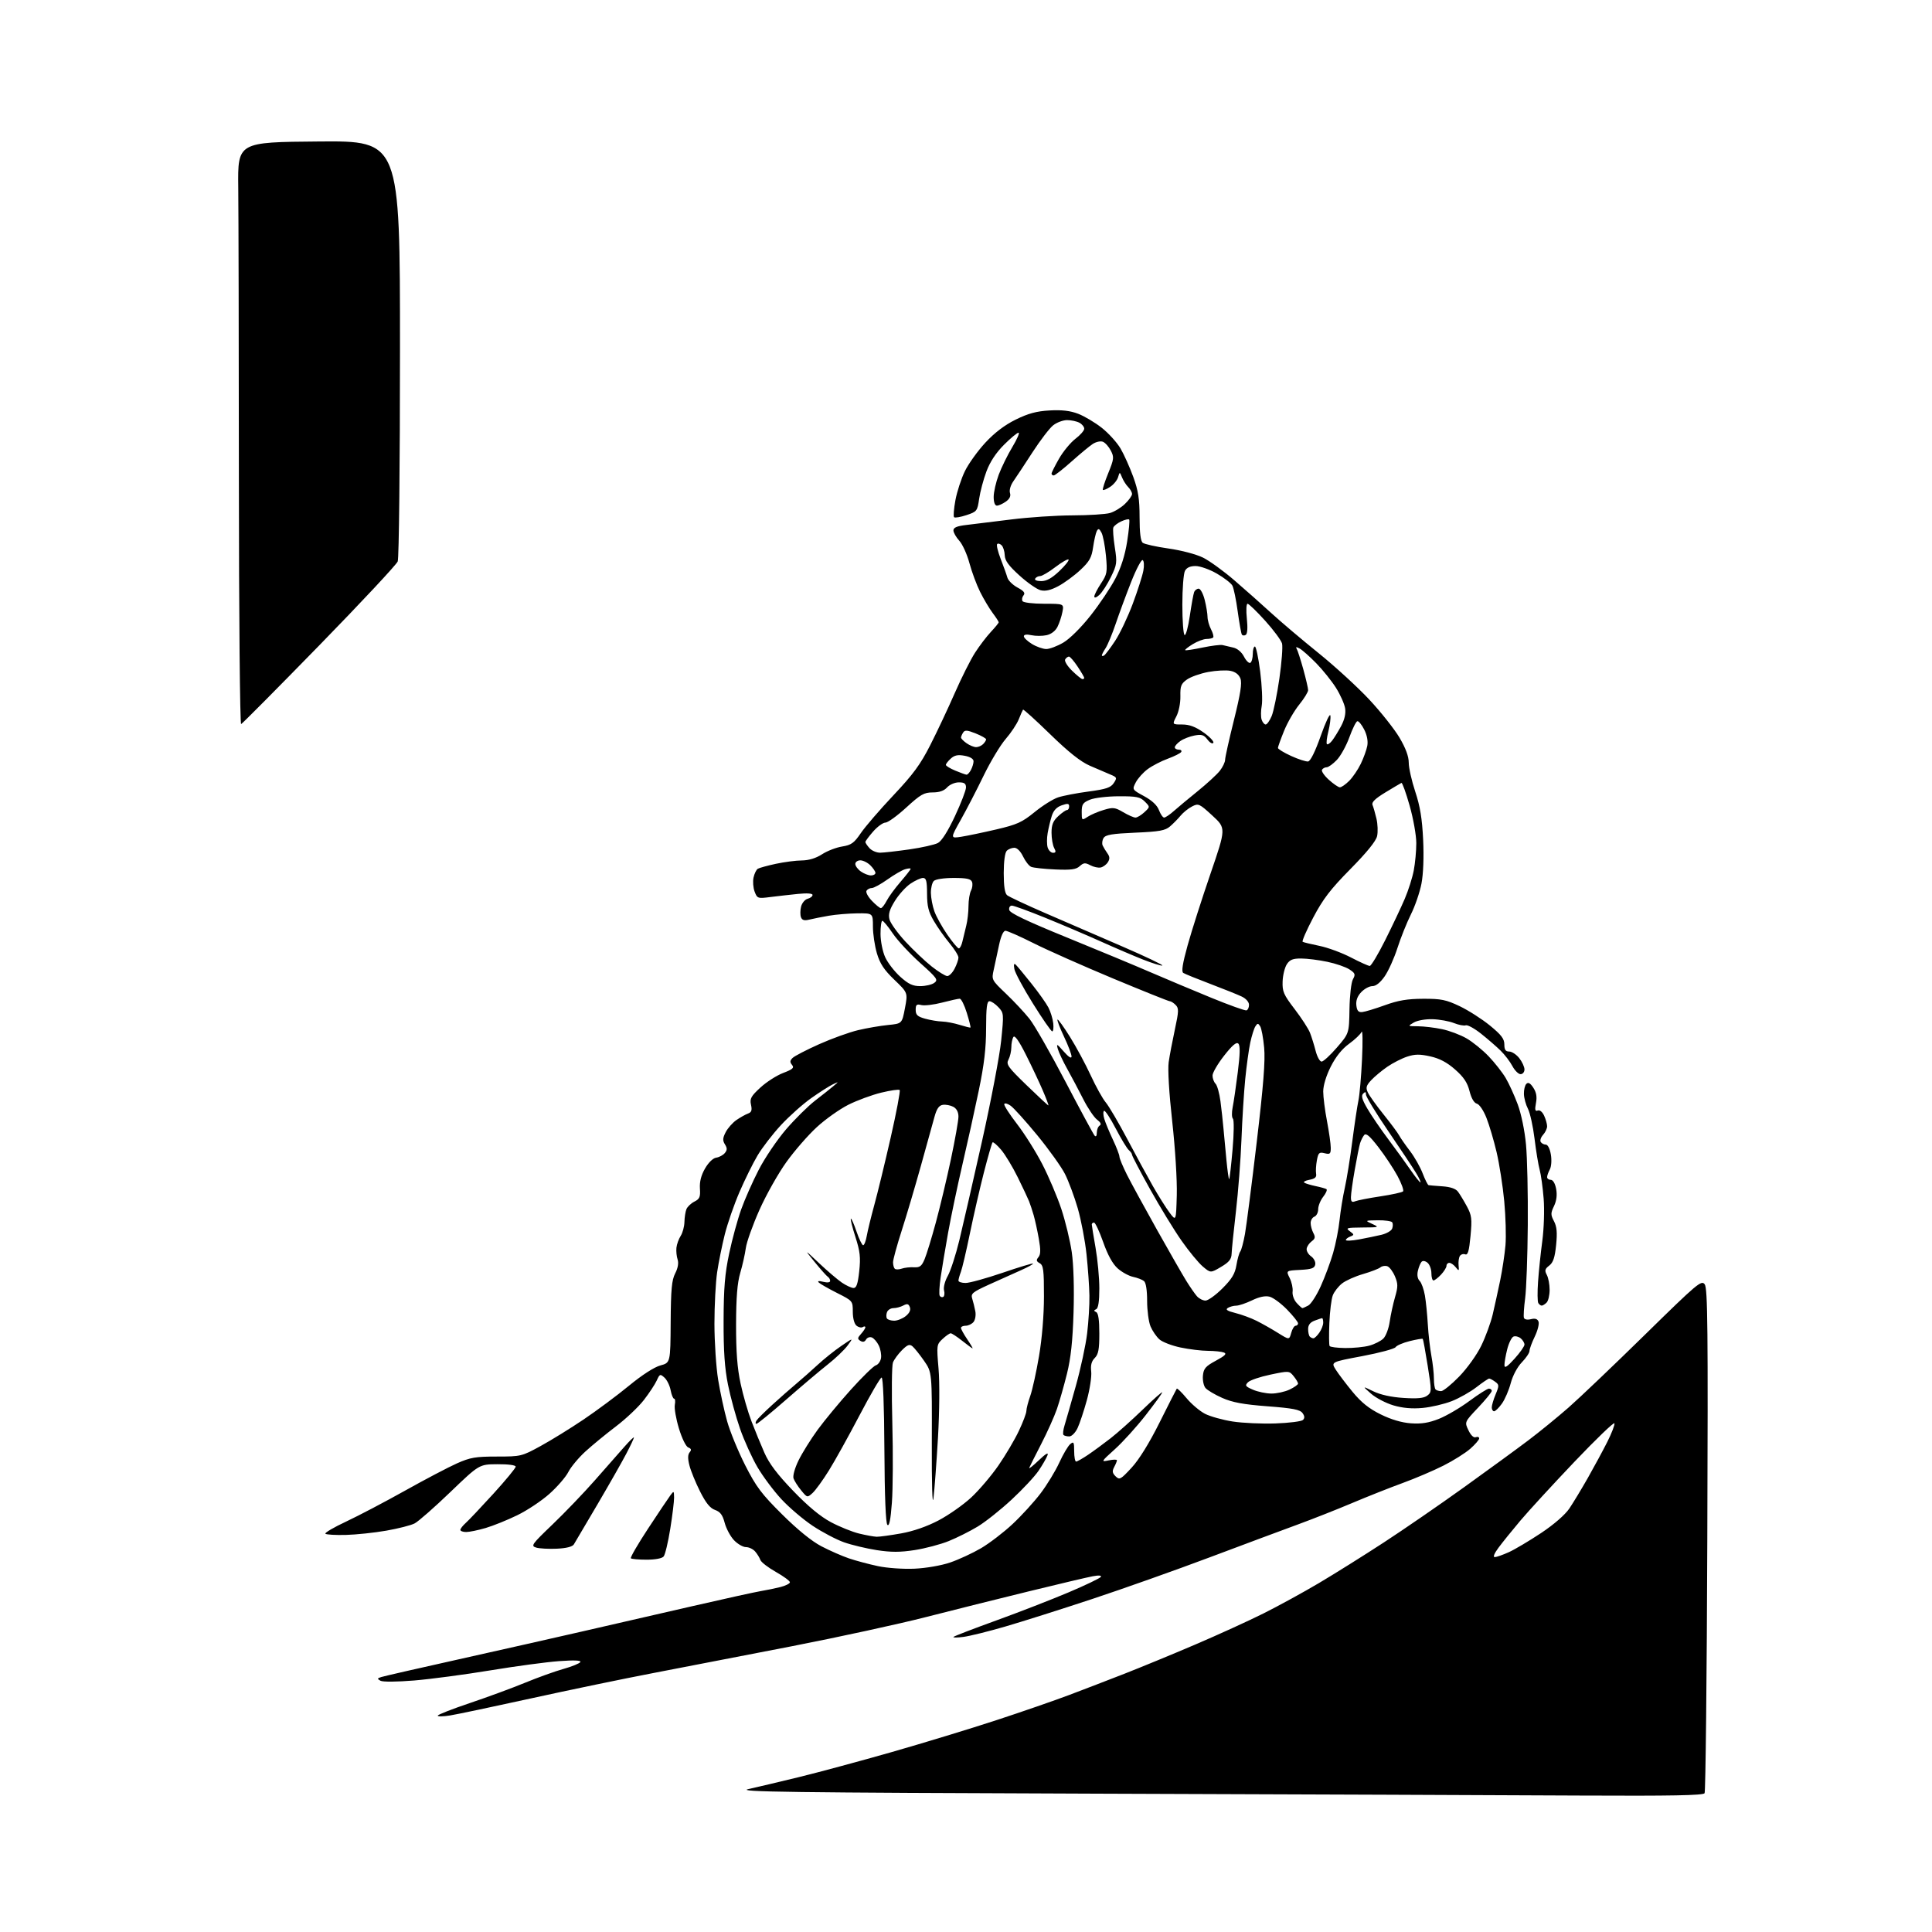 <?xml version="1.0" encoding="UTF-8" standalone="no"?>
<svg 
  version="1.1" 
  xmlns="http://www.w3.org/2000/svg" 
  xmlns:xlink="http://www.w3.org/1999/xlink" 
  xmlns:svg="http://www.w3.org/2000/svg"
  xmlns:rdf="http://www.w3.org/1999/02/22-rdf-syntax-ns#"
  xmlns:cc="http://creativecommons.org/ns#"
  xmlns:dc="http://purl.org/dc/elements/1.1/"
  viewBox="0 0 768 768"
  width="768"
  height="768"
>
<style>svg {background-color: white; }</style>"
<path stroke="none" fill="black" fill-rule="evenodd" d="M628.19,713.76C601.41,713.62 514.70,713.28 435.50,713.01C313.02,712.58 292.40,712.30 297.50,711.18C300.80,710.45 309.80,708.33 317.50,706.45C325.20,704.57 341.85,700.08 354.50,696.47C367.15,692.85 385.82,687.16 396.00,683.82C406.18,680.49 419.23,675.97 425.00,673.79C430.77,671.61 440.68,667.80 447.00,665.33C453.32,662.86 465.93,657.67 475.00,653.79C484.07,649.92 496.34,644.32 502.26,641.36C508.18,638.40 518.08,632.98 524.26,629.32C530.44,625.66 542.02,618.41 550.00,613.21C557.98,608.01 572.38,598.10 582.00,591.19C591.62,584.28 603.10,575.91 607.50,572.58C611.90,569.26 619.10,563.39 623.50,559.54C627.90,555.68 641.57,542.65 653.88,530.58C674.79,510.07 676.35,508.76 677.65,510.54C678.83,512.14 678.99,528.04 678.68,612.06C678.49,666.84 678.00,712.19 677.60,712.83C677.07,713.70 664.43,713.94 628.19,713.76zM178.85,681.93C176.18,682.36 174.00,682.39 174.00,682.00C174.00,681.61 179.74,679.36 186.75,677.00C193.76,674.64 203.65,671.00 208.73,668.91C213.80,666.82 220.67,664.35 224.00,663.42C227.33,662.49 230.34,661.26 230.69,660.70C231.11,660.02 228.34,659.89 222.31,660.32C217.36,660.67 205.03,662.33 194.91,664.00C184.78,665.67 171.17,667.48 164.66,668.02C157.80,668.58 152.15,668.63 151.24,668.12C149.88,667.35 149.92,667.16 151.59,666.64C152.64,666.30 166.55,663.12 182.50,659.57C198.45,656.01 220.28,651.09 231.00,648.63C241.72,646.16 261.30,641.67 274.50,638.64C287.70,635.60 300.30,632.83 302.50,632.47C304.70,632.11 308.19,631.39 310.25,630.87C312.31,630.35 314.00,629.49 314.00,628.97C314.00,628.45 311.49,626.60 308.41,624.86C305.34,623.13 302.57,620.99 302.26,620.11C301.95,619.22 301.02,617.71 300.19,616.75C299.37,615.79 297.72,615.00 296.53,615.00C295.35,615.00 293.20,613.76 291.77,612.25C290.34,610.74 288.68,607.63 288.07,605.34C287.24,602.20 286.30,600.95 284.24,600.23C282.27,599.54 280.60,597.47 278.29,592.89C276.52,589.37 274.62,584.73 274.07,582.57C273.36,579.82 273.39,578.24 274.14,577.33C274.95,576.36 274.81,575.86 273.61,575.40C272.68,575.05 271.10,571.83 269.89,567.85C268.73,564.04 267.99,559.81 268.25,558.46C268.51,557.11 268.39,556.00 267.97,556.00C267.56,556.00 266.94,554.49 266.59,552.64C266.24,550.79 265.14,548.53 264.14,547.63C262.44,546.09 262.25,546.15 261.08,548.74C260.39,550.26 258.10,553.75 255.97,556.50C253.85,559.25 248.85,563.98 244.87,567.00C240.89,570.02 235.42,574.51 232.72,576.98C230.02,579.44 226.97,583.10 225.94,585.11C224.92,587.13 221.53,591.04 218.41,593.82C215.30,596.60 209.54,600.43 205.62,602.33C201.71,604.24 196.06,606.52 193.07,607.40C190.08,608.28 186.59,609.00 185.32,609.00C184.04,609.00 183.00,608.62 183.00,608.15C183.00,607.69 183.96,606.45 185.14,605.40C186.31,604.36 191.26,599.12 196.14,593.77C201.01,588.42 205.00,583.58 205.00,583.02C205.00,582.42 202.04,582.02 197.75,582.05C190.50,582.09 190.50,582.09 179.00,593.14C172.68,599.22 166.30,604.81 164.84,605.57C163.38,606.34 158.30,607.63 153.56,608.46C148.82,609.29 141.58,610.05 137.48,610.16C133.37,610.26 129.72,610.05 129.35,609.68C128.98,609.32 132.69,607.14 137.59,604.85C142.49,602.55 153.03,597.02 161.00,592.56C168.97,588.10 178.26,583.22 181.63,581.72C186.93,579.36 189.06,579.00 197.50,579.00C207.06,579.00 207.41,578.92 214.88,574.83C219.07,572.54 226.78,567.78 232.00,564.26C237.22,560.74 245.32,554.72 250.00,550.87C255.14,546.63 260.08,543.44 262.50,542.79C266.50,541.71 266.50,541.71 266.60,525.59C266.69,512.52 267.03,508.85 268.40,506.19C269.48,504.10 269.83,502.10 269.37,500.70C268.96,499.49 268.75,497.38 268.89,496.00C269.04,494.62 269.80,492.50 270.58,491.29C271.36,490.07 272.03,487.59 272.07,485.79C272.11,483.98 272.46,481.69 272.85,480.70C273.24,479.71 274.67,478.35 276.03,477.66C278.12,476.61 278.46,475.81 278.23,472.46C278.05,469.77 278.70,467.21 280.26,464.50C281.62,462.13 283.43,460.37 284.70,460.19C285.89,460.02 287.42,459.20 288.12,458.36C289.11,457.16 289.12,456.42 288.17,454.90C287.21,453.36 287.27,452.39 288.47,450.06C289.29,448.47 291.21,446.30 292.73,445.24C294.26,444.19 296.32,443.03 297.33,442.66C298.74,442.15 299.02,441.36 298.54,439.17C298.00,436.74 298.53,435.76 302.27,432.32C304.66,430.12 308.73,427.50 311.32,426.52C315.17,425.05 315.80,424.47 314.84,423.31C313.94,422.22 313.99,421.59 315.09,420.53C315.86,419.78 320.60,417.33 325.61,415.09C330.63,412.85 337.60,410.33 341.11,409.50C344.63,408.67 349.99,407.75 353.03,407.45C358.56,406.91 358.56,406.91 359.73,400.77C360.89,394.64 360.89,394.64 355.54,389.49C351.43,385.55 349.81,383.09 348.59,378.99C347.72,376.05 347.00,371.24 347.00,368.32C347.00,363.00 347.00,363.00 340.75,363.07C337.31,363.11 332.25,363.54 329.50,364.01C326.75,364.49 323.27,365.18 321.76,365.55C319.73,366.05 318.86,365.81 318.40,364.61C318.06,363.72 318.08,361.82 318.44,360.39C318.80,358.96 319.97,357.56 321.05,357.28C322.12,357.00 323.00,356.32 323.00,355.76C323.00,355.14 320.81,354.98 317.25,355.34C314.09,355.66 309.15,356.22 306.27,356.58C301.22,357.23 301.01,357.16 299.98,354.45C299.40,352.91 299.20,350.39 299.54,348.84C299.88,347.29 300.64,345.72 301.24,345.35C301.83,344.99 305.06,344.10 308.41,343.38C311.76,342.66 316.42,342.05 318.77,342.04C321.54,342.01 324.35,341.15 326.77,339.59C328.82,338.26 332.42,336.87 334.76,336.50C338.40,335.92 339.50,335.13 342.20,331.16C343.95,328.60 349.77,321.84 355.15,316.14C362.99,307.83 365.90,303.87 369.82,296.14C372.52,290.84 376.89,281.55 379.54,275.50C382.19,269.45 385.80,262.25 387.57,259.50C389.34,256.75 392.18,253.01 393.89,251.19C395.60,249.37 397.00,247.65 397.00,247.37C397.00,247.09 395.93,245.43 394.61,243.68C393.30,241.93 391.06,238.18 389.64,235.34C388.22,232.51 386.30,227.33 385.36,223.84C384.43,220.35 382.61,216.35 381.33,214.95C380.05,213.54 379.00,211.69 379.00,210.84C379.00,209.70 380.43,209.11 384.25,208.67C387.14,208.33 395.12,207.35 402.00,206.49C408.88,205.62 419.81,204.89 426.30,204.87C432.80,204.85 439.51,204.43 441.23,203.93C442.95,203.44 445.62,201.82 447.17,200.33C448.73,198.84 450.00,197.07 450.00,196.38C450.00,195.70 449.32,194.46 448.49,193.63C447.66,192.80 446.56,191.08 446.04,189.81C445.10,187.50 445.10,187.50 444.45,189.70C444.09,190.92 442.67,192.64 441.31,193.53C439.94,194.43 438.64,194.97 438.41,194.75C438.19,194.52 439.13,191.55 440.52,188.15C442.84,182.44 442.92,181.74 441.55,179.10C440.74,177.53 439.32,175.95 438.40,175.60C437.47,175.24 435.68,175.64 434.40,176.47C433.13,177.30 429.31,180.46 425.92,183.49C422.52,186.52 419.35,189.00 418.87,189.00C418.39,189.00 418.00,188.66 418.01,188.25C418.01,187.84 419.36,185.17 420.99,182.31C422.63,179.46 425.55,175.92 427.48,174.44C429.42,172.97 431.00,171.16 431.00,170.42C431.00,169.68 430.13,168.60 429.07,168.04C428.00,167.47 425.81,167.00 424.20,167.00C422.59,167.00 420.10,167.92 418.67,169.05C417.24,170.17 413.53,175.01 410.43,179.80C407.33,184.58 403.92,189.75 402.84,191.29C401.71,192.90 401.14,194.86 401.48,195.95C401.89,197.22 401.35,198.34 399.82,199.41C398.57,200.29 396.98,201.00 396.28,201.00C395.49,201.00 395.00,199.68 395.00,197.54C395.00,195.63 395.90,191.67 397.00,188.73C398.10,185.79 400.54,180.82 402.43,177.69C404.31,174.56 405.42,172.00 404.88,172.00C404.34,172.00 401.74,174.16 399.10,176.81C395.92,179.99 393.55,183.58 392.12,187.41C390.93,190.59 389.63,195.48 389.23,198.26C388.52,203.15 388.34,203.39 384.19,204.77C381.81,205.56 379.60,205.93 379.26,205.60C378.93,205.26 379.17,202.20 379.80,198.80C380.43,195.41 382.13,190.21 383.57,187.27C385.01,184.32 388.67,179.23 391.69,175.97C395.36,172.01 399.37,168.96 403.77,166.79C408.76,164.34 412.04,163.45 417.24,163.16C422.09,162.88 425.42,163.27 428.58,164.48C431.04,165.42 435.27,167.94 437.98,170.07C440.68,172.21 444.04,175.91 445.43,178.29C446.83,180.68 449.10,185.75 450.49,189.56C452.48,195.06 453.00,198.37 453.00,205.62C453.00,211.73 453.41,215.09 454.25,215.76C454.94,216.31 459.55,217.34 464.50,218.04C469.59,218.76 475.55,220.34 478.22,221.66C480.82,222.95 486.44,227.02 490.72,230.72C495.00,234.41 501.62,240.28 505.43,243.77C509.24,247.26 517.69,254.41 524.19,259.65C530.69,264.90 539.75,273.20 544.32,278.10C548.90,283.00 554.29,289.81 556.32,293.23C558.79,297.41 560.00,300.68 560.00,303.19C560.00,305.24 561.17,310.43 562.59,314.71C564.51,320.49 565.32,325.41 565.72,333.77C566.05,340.71 565.79,347.43 565.05,351.27C564.39,354.70 562.50,360.20 560.85,363.50C559.21,366.80 556.80,372.80 555.51,376.83C554.22,380.86 551.94,385.92 550.45,388.08C548.68,390.62 546.96,392.00 545.54,392.00C544.33,392.00 542.34,393.08 541.10,394.40C539.59,396.00 538.95,397.73 539.17,399.65C539.42,401.81 539.99,402.45 541.50,402.31C542.60,402.21 546.65,400.98 550.50,399.59C555.82,397.66 559.48,397.05 565.75,397.03C572.86,397.00 574.85,397.41 580.25,399.98C583.69,401.62 589.09,405.07 592.25,407.65C596.79,411.36 598.00,412.94 598.00,415.17C598.00,417.30 598.48,418.00 599.93,418.00C600.99,418.00 602.79,419.19 603.93,420.63C605.07,422.08 606.00,424.11 606.00,425.13C606.00,426.16 605.30,427.00 604.45,427.00C603.60,427.00 602.14,425.55 601.20,423.78C600.27,422.01 598.15,419.24 596.50,417.63C594.85,416.01 591.35,412.98 588.72,410.89C586.09,408.80 583.36,407.31 582.66,407.58C581.97,407.84 579.84,407.44 577.95,406.68C576.05,405.93 572.25,405.24 569.50,405.15C566.65,405.07 563.42,405.63 562.00,406.47C559.52,407.92 559.54,407.93 563.70,407.96C566.01,407.98 570.29,408.49 573.20,409.10C576.12,409.70 580.50,411.35 582.95,412.76C585.39,414.16 589.36,417.38 591.77,419.91C594.18,422.43 597.22,426.30 598.53,428.51C599.84,430.72 601.99,435.44 603.32,439.01C604.72,442.79 606.10,449.47 606.61,455.00C607.10,460.23 607.42,474.62 607.32,487.00C607.22,499.38 606.75,512.47 606.27,516.09C605.79,519.72 605.57,523.21 605.78,523.84C606.01,524.53 607.14,524.75 608.57,524.39C610.25,523.97 611.17,524.27 611.59,525.37C611.92,526.25 611.25,528.91 610.10,531.30C608.94,533.68 608.00,536.26 608.00,537.02C608.00,537.78 606.63,539.82 604.95,541.55C603.15,543.41 601.35,546.80 600.55,549.80C599.81,552.61 598.23,556.27 597.04,557.95C595.84,559.63 594.44,561.00 593.93,561.00C593.42,561.00 593.00,560.31 593.00,559.47C593.00,558.63 593.70,556.27 594.55,554.24C595.97,550.82 595.96,550.44 594.35,549.27C593.40,548.57 592.33,548.00 591.97,548.00C591.62,548.00 589.34,549.54 586.91,551.43C584.49,553.31 580.06,555.81 577.08,556.98C574.09,558.15 568.89,559.37 565.52,559.68C561.34,560.07 557.64,559.75 553.94,558.67C550.95,557.79 546.92,555.69 545.00,554.00C541.50,550.92 541.50,550.92 545.92,553.07C548.75,554.44 553.05,555.39 557.92,555.70C563.49,556.06 565.99,555.81 567.35,554.78C569.13,553.43 569.14,552.99 567.54,542.97C566.63,537.24 565.74,532.41 565.57,532.23C565.39,532.05 563.05,532.45 560.37,533.11C557.69,533.78 555.18,534.86 554.78,535.51C554.39,536.17 548.44,537.77 541.57,539.07C529.07,541.42 529.07,541.42 530.98,544.46C532.04,546.13 535.05,550.11 537.68,553.30C541.14,557.50 544.22,559.97 548.85,562.24C552.99,564.29 557.21,565.53 560.87,565.79C565.02,566.08 567.94,565.62 571.98,564.02C574.99,562.82 580.45,559.63 584.10,556.92C587.76,554.22 591.25,552.00 591.87,552.00C592.49,552.00 593.00,552.41 593.00,552.91C593.00,553.41 590.56,556.40 587.58,559.55C582.16,565.28 582.16,565.28 583.73,568.55C584.68,570.56 585.81,571.63 586.64,571.31C587.39,571.02 588.00,571.24 588.00,571.79C588.00,572.34 586.40,574.19 584.45,575.91C582.50,577.62 577.68,580.65 573.74,582.63C569.79,584.62 562.50,587.73 557.53,589.54C552.57,591.35 543.55,594.92 537.50,597.48C531.45,600.04 521.77,603.85 516.00,605.97C510.23,608.08 494.48,613.95 481.00,619.02C467.52,624.09 446.44,631.57 434.13,635.64C421.83,639.71 406.31,644.63 399.63,646.57C392.96,648.51 385.48,650.37 383.00,650.69C380.52,651.02 378.73,651.02 379.02,650.70C379.31,650.38 386.96,647.44 396.02,644.16C405.08,640.88 418.01,635.85 424.75,633.00C431.49,630.15 437.27,627.37 437.60,626.84C437.97,626.24 436.77,626.14 434.38,626.59C432.27,626.98 420.87,629.67 409.03,632.57C397.19,635.46 378.73,640.08 368.00,642.83C357.27,645.58 333.43,650.77 315.00,654.36C296.57,657.95 271.82,662.73 260.00,665.00C248.18,667.26 226.17,671.82 211.10,675.14C196.03,678.45 181.52,681.51 178.85,681.93zM363.50,623.58C368.07,623.38 374.14,622.33 377.67,621.13C381.06,619.98 386.59,617.42 389.96,615.45C393.32,613.47 398.99,609.14 402.54,605.81C406.10,602.48 411.10,597.00 413.65,593.63C416.21,590.26 419.55,584.77 421.08,581.43C422.60,578.10 424.56,574.78 425.43,574.06C426.81,572.91 427.00,573.24 427.00,576.88C427.00,579.14 427.35,581.00 427.77,581.00C428.19,581.00 430.33,579.79 432.52,578.31C434.71,576.83 438.75,573.86 441.50,571.72C444.25,569.58 449.99,564.45 454.25,560.33C458.51,556.21 462.00,553.14 462.00,553.49C462.00,553.85 459.04,557.92 455.43,562.55C451.82,567.18 446.31,573.26 443.18,576.08C437.64,581.07 437.58,581.19 440.75,580.52C442.54,580.15 444.00,580.13 444.00,580.49C444.00,580.84 443.51,582.05 442.90,583.18C442.04,584.80 442.16,585.58 443.48,586.87C445.03,588.38 445.48,588.14 449.82,583.44C452.79,580.23 456.86,573.66 460.96,565.44C464.52,558.32 467.58,552.28 467.78,552.02C467.97,551.75 469.73,553.46 471.68,555.80C473.63,558.15 476.94,560.95 479.03,562.02C481.12,563.08 486.06,564.46 490.01,565.07C493.95,565.68 501.62,566.03 507.04,565.84C512.47,565.65 517.38,565.03 517.96,564.45C518.69,563.71 518.63,562.88 517.75,561.69C516.76,560.34 513.85,559.78 503.85,559.02C494.22,558.29 489.91,557.49 485.85,555.69C482.91,554.39 479.91,552.61 479.18,551.73C478.46,550.85 478.01,548.64 478.18,546.82C478.45,544.01 479.24,543.10 483.34,540.89C487.01,538.91 487.78,538.13 486.51,537.64C485.59,537.29 482.74,536.99 480.17,536.98C477.60,536.97 472.70,536.37 469.27,535.65C465.84,534.93 462.07,533.48 460.88,532.42C459.70,531.37 458.11,529.05 457.36,527.28C456.61,525.51 456.00,520.95 456.00,517.15C456.00,512.83 455.53,509.87 454.75,509.24C454.06,508.68 452.11,507.93 450.41,507.57C448.71,507.21 445.95,505.69 444.29,504.21C442.28,502.41 440.33,498.88 438.53,493.75C437.03,489.49 435.39,486.00 434.90,486.00C434.40,486.00 434.00,486.34 434.00,486.75C434.00,487.16 434.68,491.32 435.50,496.00C436.32,500.68 437.00,507.95 437.00,512.17C437.00,517.32 436.59,520.02 435.75,520.42C434.75,520.88 434.75,521.12 435.75,521.58C436.60,521.98 437.00,524.73 437.00,530.08C437.00,536.41 436.63,538.37 435.18,539.82C433.89,541.11 433.48,542.68 433.77,545.20C434.00,547.15 433.22,552.28 432.04,556.59C430.85,560.91 429.19,565.91 428.33,567.72C427.46,569.55 426.01,571.00 425.05,571.00C424.11,571.00 423.07,570.74 422.76,570.42C422.44,570.11 422.62,568.42 423.16,566.67C423.70,564.93 425.71,557.88 427.64,551.00C429.57,544.12 431.61,534.67 432.16,530.00C432.72,525.33 433.13,518.58 433.06,515.00C433.00,511.43 432.48,504.07 431.91,498.65C431.34,493.23 429.77,485.00 428.43,480.34C427.08,475.69 424.79,469.55 423.35,466.69C421.91,463.84 416.95,456.91 412.34,451.29C407.73,445.68 402.95,440.38 401.73,439.53C400.51,438.67 399.37,438.39 399.20,438.90C399.03,439.41 401.33,442.98 404.30,446.83C407.28,450.68 411.79,457.85 414.32,462.76C416.86,467.67 420.27,475.70 421.90,480.60C423.52,485.49 425.39,493.22 426.05,497.78C426.77,502.82 427.05,512.20 426.75,521.78C426.40,533.12 425.67,539.89 424.13,546.10C422.96,550.82 421.16,557.12 420.14,560.10C419.11,563.07 416.31,569.33 413.90,574.00C411.49,578.67 409.35,582.95 409.13,583.50C408.92,584.05 410.63,582.70 412.93,580.50C415.72,577.83 416.88,577.17 416.39,578.50C415.99,579.60 414.40,582.36 412.86,584.63C411.32,586.91 406.49,592.08 402.12,596.13C397.75,600.19 391.68,605.01 388.62,606.85C385.56,608.70 380.39,611.29 377.14,612.60C373.88,613.92 367.79,615.53 363.61,616.18C357.80,617.08 354.23,617.08 348.52,616.20C344.41,615.56 338.56,614.16 335.52,613.09C332.48,612.02 326.89,609.08 323.09,606.56C319.30,604.04 313.69,599.27 310.63,595.96C307.56,592.66 303.28,586.92 301.11,583.23C298.94,579.53 295.82,572.65 294.18,567.95C292.54,563.24 290.38,555.37 289.39,550.45C288.07,543.89 287.60,537.08 287.64,525.00C287.68,512.01 288.15,506.32 289.86,498.27C291.05,492.64 293.20,484.76 294.63,480.77C296.05,476.77 299.20,469.68 301.61,465.00C304.02,460.32 308.89,453.12 312.42,449.00C315.96,444.88 321.19,439.70 324.04,437.50C326.89,435.30 330.19,432.69 331.36,431.69C333.50,429.89 333.50,429.89 331.00,431.08C329.62,431.73 325.78,434.19 322.45,436.54C319.13,438.89 313.73,443.70 310.45,447.24C307.18,450.77 303.00,456.19 301.16,459.28C299.32,462.37 296.08,468.93 293.95,473.87C291.82,478.80 289.20,486.36 288.12,490.67C287.04,494.98 285.67,501.74 285.08,505.69C284.49,509.65 284.00,518.87 284.00,526.19C284.01,533.51 284.67,543.55 285.48,548.50C286.29,553.45 287.89,560.85 289.04,564.95C290.18,569.05 293.42,576.92 296.22,582.45C300.59,591.04 302.72,593.88 310.92,602.01C317.03,608.08 322.68,612.67 326.50,614.66C329.80,616.39 334.75,618.56 337.50,619.49C340.25,620.42 345.43,621.80 349.00,622.56C352.63,623.33 359.03,623.78 363.50,623.58zM257.04,620.00C253.90,620.00 251.08,619.75 250.78,619.45C250.47,619.14 253.54,613.85 257.58,607.70C261.63,601.54 265.61,595.60 266.43,594.50C267.86,592.56 267.91,592.59 267.96,595.26C267.98,596.78 267.30,602.39 266.44,607.73C265.58,613.08 264.40,618.02 263.81,618.72C263.18,619.49 260.46,620.00 257.04,620.00zM594.20,618.98C594.91,618.97 597.44,618.07 599.82,617.00C602.19,615.92 607.94,612.50 612.60,609.41C617.74,605.99 622.15,602.15 623.85,599.64C625.38,597.36 628.69,591.90 631.19,587.50C633.69,583.10 637.17,576.65 638.93,573.17C640.68,569.69 641.96,566.37 641.76,565.79C641.57,565.22 634.40,572.12 625.83,581.12C617.26,590.13 607.59,600.65 604.35,604.50C601.10,608.35 597.20,613.19 595.67,615.25C593.97,617.55 593.40,618.99 594.20,618.98zM221.36,615.63C218.14,615.78 214.44,615.58 213.14,615.19C210.93,614.52 211.34,613.94 219.64,605.99C224.51,601.32 232.07,593.45 236.42,588.50C240.78,583.55 246.07,577.54 248.17,575.15C250.28,572.75 252.00,571.08 252.00,571.43C252.00,571.77 250.66,574.63 249.01,577.78C247.37,580.93 242.20,590.02 237.51,598.00C232.83,605.98 228.60,613.14 228.11,613.93C227.54,614.84 225.11,615.46 221.36,615.63zM348.50,610.88C349.60,610.91 353.95,610.31 358.17,609.56C363.07,608.69 368.45,606.82 373.10,604.38C377.09,602.28 382.91,598.20 386.04,595.30C389.16,592.41 394.03,586.69 396.86,582.60C399.69,578.51 403.36,572.31 405.00,568.83C406.65,565.35 408.00,561.77 408.00,560.88C408.00,559.98 408.70,557.28 409.55,554.88C410.40,552.47 411.97,545.33 413.04,539.00C414.23,531.97 414.99,522.76 414.99,515.30C415.00,504.85 414.76,502.96 413.30,502.15C411.94,501.39 411.84,500.90 412.79,499.75C413.69,498.67 413.73,496.84 412.94,492.40C412.37,489.16 411.44,484.93 410.88,483.00C410.32,481.07 409.50,478.60 409.06,477.50C408.62,476.40 406.61,472.12 404.58,468.00C402.55,463.88 399.58,458.95 397.97,457.06C396.36,455.17 394.82,453.84 394.56,454.11C394.29,454.38 392.74,459.75 391.12,466.05C389.51,472.35 387.00,483.25 385.56,490.27C384.12,497.29 382.50,504.18 381.97,505.58C381.44,506.98 381.00,508.55 381.00,509.07C381.00,509.58 382.28,510.00 383.84,510.00C385.41,510.00 391.99,508.18 398.48,505.97C404.96,503.75 410.43,502.10 410.63,502.30C410.83,502.50 408.63,503.70 405.75,504.98C402.86,506.25 397.19,508.81 393.13,510.65C386.50,513.68 385.84,514.23 386.48,516.26C386.87,517.49 387.42,519.74 387.71,521.26C388.00,522.78 387.67,524.69 386.99,525.51C386.31,526.33 384.91,527.00 383.88,527.00C382.84,527.00 382.00,527.39 382.00,527.86C382.00,528.33 383.11,530.36 384.47,532.36C385.83,534.36 386.79,536.00 386.61,536.00C386.42,536.00 384.58,534.65 382.50,533.00C380.42,531.35 378.36,530.00 377.92,530.00C377.47,530.00 376.02,531.01 374.69,532.25C372.33,534.44 372.29,534.74 373.08,544.00C373.56,549.52 373.46,561.04 372.86,571.50C372.28,581.40 371.48,592.20 371.07,595.50C370.62,599.07 370.35,590.14 370.41,573.50C370.50,545.50 370.50,545.50 367.33,540.94C365.59,538.44 363.52,535.85 362.73,535.19C361.56,534.22 360.75,534.52 358.52,536.74C357.01,538.26 355.40,540.46 354.95,541.64C354.50,542.82 354.39,553.62 354.71,565.64C355.03,577.66 354.95,591.93 354.54,597.35C354.03,604.19 353.48,606.88 352.75,606.15C352.08,605.48 351.66,594.78 351.56,576.31C351.47,558.73 351.04,547.54 350.45,547.59C349.93,547.64 345.98,554.39 341.69,562.59C337.39,570.79 331.91,580.67 329.50,584.54C327.09,588.42 324.17,592.44 323.01,593.49C320.92,595.39 320.87,595.38 318.48,592.45C317.15,590.83 315.78,588.68 315.44,587.69C315.09,586.65 315.94,583.60 317.44,580.53C318.88,577.58 322.29,572.12 325.01,568.38C327.74,564.65 333.68,557.46 338.23,552.41C342.78,547.36 347.25,543.00 348.17,542.73C349.08,542.46 350.00,541.17 350.22,539.87C350.43,538.56 350.03,536.32 349.34,534.87C348.64,533.43 347.39,531.98 346.56,531.66C345.73,531.34 344.70,531.72 344.26,532.50C343.74,533.44 342.99,533.61 342.03,533.02C340.79,532.25 340.83,531.85 342.29,530.23C343.23,529.19 344.00,528.01 344.00,527.61C344.00,527.21 343.53,527.17 342.96,527.53C342.38,527.88 341.26,527.63 340.46,526.96C339.59,526.25 339.00,524.00 339.00,521.44C339.00,517.15 338.96,517.11 332.75,513.98C329.31,512.24 326.05,510.38 325.50,509.84C324.84,509.20 325.44,509.09 327.25,509.54C328.93,509.95 330.00,509.81 330.00,509.17C330.00,508.59 329.59,507.87 329.09,507.56C328.59,507.25 326.26,504.63 323.91,501.75C319.64,496.50 319.64,496.50 325.57,502.10C328.83,505.18 332.92,508.66 334.65,509.85C336.39,511.03 338.49,512.00 339.32,512.00C340.46,512.00 341.02,510.31 341.56,505.31C342.15,499.80 341.88,497.42 340.05,491.73C338.83,487.94 338.01,484.66 338.22,484.45C338.43,484.23 339.44,486.52 340.47,489.53C341.49,492.54 342.68,495.00 343.12,495.00C343.55,495.00 344.20,493.31 344.56,491.25C344.92,489.19 346.27,483.68 347.55,479.00C348.84,474.32 351.77,462.27 354.06,452.20C356.36,442.14 357.96,433.63 357.64,433.30C357.31,432.97 353.99,433.45 350.27,434.35C346.55,435.26 340.67,437.43 337.21,439.17C333.75,440.92 328.12,444.90 324.71,448.04C321.29,451.17 315.85,457.41 312.62,461.91C309.38,466.41 304.56,474.97 301.90,480.93C299.24,486.90 296.79,493.74 296.47,496.14C296.15,498.54 295.15,502.98 294.26,506.00C293.09,509.96 292.63,515.69 292.60,526.50C292.58,537.39 293.07,543.83 294.40,550.00C295.40,554.67 297.35,561.42 298.73,565.00C300.10,568.58 302.41,574.20 303.86,577.50C305.75,581.79 309.01,586.11 315.28,592.62C321.17,598.75 326.10,602.84 330.28,605.07C333.70,606.90 338.75,608.94 341.50,609.61C344.25,610.28 347.40,610.85 348.50,610.88zM300.70,566.00C300.26,566.00 300.26,565.43 300.70,564.72C301.14,564.02 303.98,561.19 307.00,558.44C310.02,555.68 314.30,551.92 316.50,550.08C318.70,548.24 322.52,544.86 325.00,542.57C327.48,540.27 331.70,536.89 334.38,535.06C339.27,531.72 339.27,531.72 336.94,534.86C335.67,536.59 332.12,539.97 329.06,542.38C326.00,544.79 318.55,551.09 312.50,556.38C306.45,561.67 301.14,566.00 300.70,566.00zM505.35,553.96C507.47,553.98 510.73,553.27 512.60,552.39C514.47,551.50 516.00,550.42 516.00,550.00C516.00,549.57 515.21,548.24 514.24,547.05C512.50,544.90 512.38,544.89 505.04,546.43C500.94,547.28 496.93,548.64 496.11,549.46C494.80,550.77 495.03,551.11 498.07,552.43C499.95,553.25 503.23,553.94 505.35,553.96zM572.87,553.00C573.71,553.00 576.94,550.39 580.04,547.20C583.20,543.96 587.06,538.57 588.82,534.95C590.55,531.40 592.60,525.80 593.38,522.50C594.15,519.20 595.48,513.12 596.34,509.00C597.19,504.88 598.14,498.57 598.45,495.00C598.75,491.43 598.53,483.55 597.96,477.50C597.39,471.45 596.02,462.68 594.92,458.00C593.82,453.32 592.00,447.18 590.88,444.35C589.73,441.43 588.08,438.99 587.08,438.73C585.96,438.44 584.88,436.59 584.16,433.73C583.31,430.34 581.85,428.16 578.43,425.15C575.22,422.32 572.26,420.75 568.57,419.93C564.42,419.00 562.46,419.02 559.40,420.02C557.25,420.72 553.70,422.53 551.50,424.04C549.30,425.55 546.41,427.96 545.08,429.38C543.09,431.53 542.85,432.37 543.72,434.24C544.29,435.48 547.11,439.43 549.98,443.00C552.85,446.57 555.65,450.34 556.20,451.38C556.75,452.41 558.69,455.19 560.50,457.56C562.31,459.93 564.57,463.93 565.53,466.44C566.49,468.95 567.55,471.06 567.89,471.12C568.22,471.19 570.69,471.40 573.36,471.58C576.57,471.80 578.67,472.52 579.57,473.71C580.31,474.69 581.90,477.32 583.10,479.54C585.03,483.13 585.19,484.45 584.55,491.36C583.98,497.36 583.50,499.02 582.44,498.62C581.68,498.32 580.73,498.63 580.31,499.29C579.90,499.96 579.67,501.62 579.81,503.00C580.04,505.30 579.95,505.36 578.67,503.75C577.91,502.79 576.77,502.00 576.14,502.00C575.51,502.00 575.00,502.53 575.00,503.19C575.00,503.84 574.02,505.41 572.83,506.69C571.63,507.96 570.28,509.00 569.83,509.00C569.37,509.00 569.00,507.71 569.00,506.12C569.00,504.54 568.31,502.67 567.46,501.96C566.55,501.21 565.58,501.06 565.09,501.59C564.63,502.09 563.97,503.70 563.63,505.18C563.24,506.84 563.50,508.36 564.34,509.19C565.07,509.93 566.01,512.55 566.43,515.02C566.85,517.48 567.36,522.64 567.58,526.48C567.80,530.31 568.44,535.91 568.99,538.91C569.55,541.91 570.00,546.01 570.00,548.02C570.00,550.02 570.30,551.97 570.67,552.33C571.03,552.70 572.02,553.00 572.87,553.00zM602.04,540.12C604.22,537.71 606.00,535.18 606.00,534.49C606.00,533.81 605.33,532.69 604.51,532.01C603.69,531.33 602.41,531.01 601.65,531.30C600.90,531.59 599.77,533.87 599.14,536.36C598.51,538.85 598.02,541.70 598.04,542.69C598.07,544.02 599.13,543.34 602.04,540.12zM534.75,535.86C537.91,535.90 542.21,535.48 544.30,534.92C546.39,534.35 548.92,533.08 549.92,532.08C550.92,531.08 552.05,528.07 552.43,525.38C552.82,522.70 553.77,518.32 554.54,515.66C555.75,511.48 555.75,510.34 554.52,507.39C553.73,505.51 552.39,503.70 551.53,503.37C550.68,503.05 549.42,503.23 548.74,503.79C548.06,504.35 544.94,505.55 541.82,506.46C538.70,507.36 534.95,509.04 533.50,510.18C532.04,511.33 530.39,513.44 529.82,514.88C529.25,516.32 528.63,521.29 528.44,525.92C528.25,530.55 528.29,534.66 528.54,535.06C528.79,535.47 531.58,535.83 534.75,535.86zM513.28,529.83C513.71,528.27 514.49,527.00 515.03,527.00C515.56,527.00 516.00,526.57 516.00,526.04C516.00,525.51 514.04,523.06 511.64,520.59C509.25,518.13 506.11,515.81 504.67,515.45C502.94,515.02 500.59,515.51 497.71,516.90C495.32,518.05 492.50,519.01 491.43,519.02C490.37,519.02 488.86,519.44 488.08,519.93C487.04,520.59 487.84,521.13 491.08,521.94C493.51,522.54 497.30,523.94 499.50,525.04C501.70,526.14 505.52,528.30 508.00,529.85C512.50,532.66 512.50,532.66 513.28,529.83zM522.11,532.00C522.54,532.00 523.59,531.00 524.44,529.78C525.30,528.56 526.00,526.76 526.00,525.78C526.00,524.80 525.80,524.00 525.57,524.00C525.33,524.00 523.98,524.44 522.57,524.98C520.81,525.64 520.00,526.70 520.00,528.31C520.00,529.61 520.30,530.97 520.67,531.33C521.03,531.70 521.68,532.00 522.11,532.00zM355.45,525.00C356.73,525.00 358.80,524.17 360.06,523.16C361.55,521.95 362.11,520.72 361.68,519.61C361.17,518.27 360.62,518.13 359.08,518.96C358.01,519.53 356.25,520.00 355.17,520.00C354.10,520.00 352.94,520.72 352.60,521.59C352.27,522.46 352.25,523.59 352.56,524.09C352.87,524.59 354.17,525.00 355.45,525.00zM517.72,520.00C517.95,520.00 519.01,519.53 520.07,518.96C521.14,518.39 523.36,514.95 525.00,511.33C526.65,507.70 528.86,501.76 529.92,498.12C530.97,494.48 532.14,488.57 532.50,485.00C532.87,481.43 533.80,475.67 534.58,472.21C535.35,468.75 536.70,460.43 537.56,453.71C538.43,446.99 539.52,439.70 539.99,437.50C540.46,435.30 541.11,427.88 541.43,421.00C541.75,414.12 541.67,409.26 541.26,410.18C540.84,411.11 538.60,413.24 536.27,414.93C533.49,416.94 531.00,420.04 529.02,423.96C527.18,427.60 526.00,431.49 526.00,433.88C526.00,436.05 526.67,441.35 527.50,445.66C528.32,449.97 529.00,454.75 529.00,456.27C529.00,458.70 528.71,458.96 526.56,458.43C524.41,457.89 524.05,458.21 523.48,461.25C523.13,463.13 522.99,465.52 523.17,466.56C523.42,467.96 522.75,468.57 520.50,468.99C518.85,469.29 517.95,469.82 518.50,470.15C519.05,470.49 521.08,471.10 523.00,471.50C524.92,471.90 526.85,472.44 527.27,472.69C527.69,472.94 527.13,474.29 526.02,475.70C524.91,477.12 524.00,479.35 524.00,480.67C524.00,481.98 523.33,483.32 522.50,483.64C521.67,483.95 521.00,485.10 521.00,486.17C521.00,487.25 521.49,489.04 522.08,490.15C522.94,491.75 522.80,492.43 521.41,493.44C520.45,494.15 519.55,495.46 519.42,496.37C519.28,497.27 520.08,498.64 521.18,499.41C522.29,500.19 523.03,501.64 522.83,502.66C522.55,504.14 521.39,504.56 516.84,504.80C511.20,505.09 511.20,505.09 512.67,508.04C513.48,509.67 514.00,512.08 513.83,513.40C513.65,514.74 514.35,516.73 515.41,517.90C516.46,519.06 517.49,520.00 517.72,520.00zM612.86,519.00C612.45,519.00 611.84,518.55 611.50,517.99C611.15,517.44 611.11,513.63 611.40,509.53C611.68,505.43 612.44,498.12 613.09,493.29C613.74,488.40 613.98,480.95 613.63,476.50C613.28,472.10 612.57,466.93 612.04,465.00C611.51,463.07 610.59,457.50 610.00,452.61C609.40,447.73 608.22,442.40 607.39,440.78C606.55,439.16 605.82,436.50 605.78,434.87C605.73,433.24 606.17,431.43 606.75,430.85C607.50,430.10 608.32,430.55 609.52,432.39C610.73,434.24 611.04,436.00 610.57,438.48C610.06,441.20 610.22,441.85 611.28,441.45C612.09,441.14 613.12,441.98 613.82,443.51C614.47,444.93 615.00,446.82 615.00,447.72C615.00,448.61 614.28,450.14 613.40,451.11C612.52,452.08 612.10,453.35 612.46,453.94C612.82,454.52 613.73,455.00 614.47,455.00C615.27,455.00 616.10,456.62 616.49,458.93C616.87,461.17 616.69,463.71 616.08,464.86C615.48,465.96 615.00,467.35 615.00,467.93C615.00,468.52 615.65,469.00 616.45,469.00C617.33,469.00 618.18,470.43 618.59,472.61C619.04,475.02 618.76,477.28 617.75,479.41C616.39,482.24 616.39,482.90 617.74,485.46C618.87,487.63 619.08,489.97 618.58,494.92C618.08,499.90 617.41,501.89 615.84,503.09C614.12,504.41 613.95,505.05 614.88,506.78C615.50,507.93 616.00,510.61 616.00,512.73C616.00,514.86 615.46,517.14 614.80,517.80C614.14,518.46 613.27,519.00 612.86,519.00zM479.20,517.00C480.24,517.00 483.27,514.82 485.93,512.16C489.70,508.39 490.93,506.35 491.50,502.91C491.90,500.49 492.59,498.05 493.03,497.50C493.46,496.95 494.31,493.80 494.90,490.50C495.48,487.20 497.59,470.77 499.57,454.00C502.23,431.48 503.01,421.66 502.52,416.45C502.16,412.57 501.45,408.75 500.93,407.95C500.12,406.69 499.87,406.70 499.03,408.00C498.50,408.82 497.59,411.72 497.00,414.44C496.42,417.16 495.52,423.68 495.00,428.94C494.48,434.20 493.80,445.02 493.50,453.00C493.19,460.98 492.21,473.80 491.31,481.50C490.41,489.20 489.64,496.78 489.59,498.34C489.52,500.57 488.60,501.71 485.37,503.62C481.23,506.07 481.23,506.07 478.13,503.46C476.43,502.02 472.61,497.39 469.66,493.17C466.70,488.95 461.07,479.73 457.14,472.67C453.21,465.61 450.00,459.48 450.00,459.04C450.00,458.60 449.42,457.77 448.72,457.18C448.02,456.60 445.68,452.74 443.53,448.62C441.38,444.49 439.29,441.32 438.88,441.57C438.48,441.82 438.52,443.26 438.97,444.76C439.42,446.27 440.95,449.98 442.38,453.00C443.81,456.02 444.98,459.08 444.99,459.78C445.00,460.48 446.36,463.74 448.01,467.03C449.67,470.31 455.06,480.18 459.98,488.97C464.91,497.76 470.14,506.87 471.60,509.22C473.06,511.58 474.94,514.29 475.78,515.25C476.62,516.21 478.16,517.00 479.20,517.00zM374.98,515.52C375.44,515.23 375.57,514.06 375.27,512.92C374.96,511.75 375.62,509.22 376.77,507.17C377.89,505.15 379.96,498.77 381.36,493.00C382.76,487.23 386.83,469.45 390.40,453.50C393.96,437.55 397.38,419.60 397.99,413.62C399.07,402.99 399.04,402.67 396.87,400.37C395.65,399.06 394.05,398.00 393.33,398.00C392.31,398.00 392.00,400.49 391.99,408.75C391.98,416.71 391.23,423.13 389.08,433.50C387.48,441.20 384.55,454.48 382.56,463.00C380.58,471.52 378.03,483.68 376.89,490.00C375.76,496.32 374.42,504.35 373.91,507.83C373.40,511.32 373.24,514.59 373.56,515.10C373.88,515.61 374.51,515.80 374.98,515.52zM358.43,504.31C359.57,503.91 361.77,503.67 363.32,503.76C365.64,503.90 366.38,503.34 367.55,500.53C368.34,498.65 370.34,492.12 372.00,486.00C373.66,479.89 376.37,468.54 378.01,460.79C379.65,453.03 381.00,445.42 381.00,443.88C381.00,442.07 380.27,440.68 378.95,439.97C377.82,439.37 375.95,439.02 374.80,439.19C373.26,439.42 372.37,440.70 371.46,444.00C370.78,446.48 368.34,455.25 366.05,463.50C363.75,471.75 360.33,483.31 358.44,489.18C356.55,495.05 355.00,500.72 355.00,501.76C355.00,502.81 355.30,503.97 355.68,504.34C356.05,504.72 357.29,504.70 358.43,504.31zM540.25,492.69C543.14,492.15 547.14,491.33 549.15,490.85C551.15,490.37 553.07,489.27 553.40,488.40C553.73,487.53 553.75,486.41 553.44,485.91C553.13,485.41 550.55,485.04 547.69,485.08C542.50,485.16 542.50,485.16 545.50,486.54C548.39,487.86 548.25,487.91 541.56,487.95C535.30,488.00 534.81,488.14 536.56,489.43C538.37,490.76 538.38,490.90 536.75,491.54C535.79,491.91 535.00,492.54 535.00,492.93C535.00,493.33 537.36,493.22 540.25,492.69zM467.79,475.10C467.95,469.17 467.17,456.60 465.98,445.82C464.72,434.49 464.16,425.05 464.57,422.22C464.94,419.62 466.05,413.78 467.03,409.23C468.60,401.93 468.64,400.78 467.33,399.48C466.52,398.66 465.47,398.00 464.99,398.00C464.51,398.00 454.38,393.93 442.47,388.97C430.57,384.00 416.37,377.70 410.93,374.97C405.49,372.23 400.43,370.00 399.68,370.00C398.83,370.00 397.87,372.16 397.12,375.75C396.46,378.91 395.51,383.30 395.02,385.50C394.13,389.47 394.17,389.55 399.89,395.00C403.06,398.02 407.27,402.52 409.24,405.00C411.21,407.48 417.65,418.73 423.55,430.00C429.45,441.27 434.66,450.93 435.14,451.45C435.65,452.01 436.00,451.53 436.00,450.26C436.00,449.08 436.51,447.80 437.14,447.42C437.89,446.95 437.54,446.16 436.08,445.06C434.88,444.15 432.42,440.50 430.62,436.95C428.83,433.40 425.97,428.02 424.29,425.00C422.60,421.98 420.90,418.38 420.51,417.00C419.87,414.75 420.10,414.85 422.86,418.00C424.74,420.15 425.93,420.92 425.96,420.00C425.98,419.18 424.64,415.62 422.97,412.11C421.31,408.59 420.14,405.53 420.37,405.30C420.60,405.07 422.84,408.18 425.35,412.20C427.86,416.23 431.57,423.12 433.59,427.51C435.62,431.91 438.30,436.73 439.56,438.24C440.83,439.75 444.66,446.27 448.08,452.74C451.50,459.21 456.10,467.65 458.29,471.50C460.48,475.35 463.45,480.07 464.89,482.00C467.50,485.50 467.50,485.50 467.79,475.10zM538.75,477.51C539.71,477.13 544.21,476.25 548.75,475.57C553.29,474.88 557.33,474.00 557.73,473.60C558.13,473.20 557.13,470.43 555.52,467.45C553.90,464.46 550.48,459.31 547.92,456.00C544.42,451.47 543.01,450.29 542.25,451.24C541.70,451.93 540.97,453.40 540.64,454.50C540.31,455.60 539.36,460.32 538.54,465.00C537.71,469.68 537.03,474.56 537.02,475.86C537.00,477.70 537.38,478.06 538.75,477.51zM564.63,470.00C564.92,470.00 564.14,468.31 562.89,466.25C561.65,464.19 556.66,456.69 551.81,449.58C546.97,442.48 543.00,435.98 543.00,435.13C543.00,433.99 542.71,433.89 541.87,434.73C541.02,435.58 541.45,437.09 543.54,440.68C545.08,443.33 548.87,448.88 551.96,453.00C555.04,457.12 559.04,462.64 560.83,465.25C562.63,467.86 564.34,470.00 564.63,470.00zM488.62,468.71C488.81,468.53 489.41,463.24 489.96,456.97C490.52,450.63 490.58,445.18 490.10,444.70C489.63,444.23 489.59,442.19 490.00,440.17C490.41,438.15 491.33,431.87 492.04,426.22C492.96,418.91 493.02,415.62 492.26,414.86C491.50,414.10 489.86,415.49 486.60,419.65C484.07,422.87 482.00,426.42 482.00,427.55C482.00,428.68 482.54,430.14 483.20,430.80C483.86,431.46 484.73,434.58 485.15,437.75C485.56,440.91 486.10,445.75 486.34,448.50C486.59,451.25 487.13,457.00 487.54,461.28C487.95,465.55 488.43,468.90 488.62,468.71zM416.76,439.42C416.91,439.36 415.89,436.65 414.49,433.40C413.10,430.16 410.09,423.78 407.80,419.23C405.03,413.72 403.37,411.38 402.84,412.23C402.39,412.93 402.02,414.77 402.02,416.32C402.01,417.86 401.50,420.07 400.88,421.22C399.88,423.10 400.63,424.16 408.13,431.42C412.73,435.88 416.62,439.48 416.76,439.42zM525.35,422.00C526.05,422.00 528.79,419.48 531.45,416.40C536.28,410.80 536.28,410.80 536.44,401.15C536.53,395.74 537.13,390.53 537.81,389.28C538.89,387.33 538.73,386.87 536.40,385.34C534.94,384.39 531.00,383.03 527.63,382.33C524.26,381.62 519.60,381.03 517.27,381.02C513.95,381.00 512.72,381.49 511.54,383.30C510.71,384.57 509.95,387.64 509.86,390.13C509.71,394.15 510.25,395.40 514.63,401.12C517.35,404.67 520.10,408.91 520.74,410.54C521.38,412.17 522.39,415.41 522.99,417.75C523.59,420.09 524.65,422.00 525.35,422.00zM418.27,409.99C417.85,409.98 414.39,405.00 410.60,398.91C406.80,392.83 403.48,386.65 403.22,385.18C402.90,383.33 403.07,382.81 403.80,383.50C404.38,384.05 407.18,387.43 410.02,391.00C412.87,394.57 415.90,398.85 416.76,400.50C417.62,402.15 418.48,404.96 418.68,406.75C418.88,408.54 418.70,409.99 418.27,409.99zM385.78,408.47C385.93,408.36 385.28,405.74 384.32,402.64C383.37,399.54 382.10,397.00 381.50,397.00C380.91,397.00 377.74,397.70 374.47,398.55C371.20,399.40 367.51,399.84 366.26,399.53C364.37,399.05 364.00,399.37 364.00,401.43C364.00,403.44 364.71,404.10 367.75,404.95C369.81,405.52 372.85,406.03 374.50,406.07C376.15,406.12 379.30,406.72 381.50,407.41C383.70,408.09 385.63,408.57 385.78,408.47zM495.50,401.64C496.05,401.47 496.50,400.48 496.50,399.43C496.50,398.32 495.30,396.95 493.64,396.16C492.07,395.40 486.44,393.14 481.14,391.13C475.84,389.12 470.99,387.15 470.37,386.75C469.58,386.24 470.08,383.06 472.10,375.77C473.66,370.12 477.75,357.34 481.17,347.37C487.39,329.23 487.39,329.23 481.95,324.22C476.73,319.43 476.39,319.27 473.84,320.59C472.37,321.34 470.34,322.98 469.31,324.23C468.28,325.48 466.40,327.40 465.12,328.50C463.18,330.17 460.91,330.58 451.25,331.00C442.09,331.40 439.50,331.83 438.70,333.11C438.14,334.00 437.98,335.35 438.33,336.11C438.69,336.88 439.55,338.29 440.24,339.25C441.17,340.55 441.21,341.45 440.39,342.75C439.78,343.71 438.49,344.66 437.51,344.85C436.54,345.04 434.68,344.63 433.38,343.93C431.39,342.87 430.73,342.93 429.20,344.32C427.74,345.64 425.76,345.90 419.44,345.62C415.07,345.43 410.79,344.96 409.91,344.59C409.04,344.22 407.59,342.36 406.68,340.46C405.69,338.39 404.30,337.00 403.22,337.00C402.22,337.00 400.86,337.54 400.20,338.20C399.48,338.92 399.00,342.44 399.00,347.08C399.00,352.26 399.43,355.12 400.34,355.86C401.07,356.47 407.93,359.69 415.59,363.01C423.24,366.33 437.02,372.30 446.22,376.27C455.41,380.25 462.53,383.64 462.04,383.81C461.54,383.98 458.07,382.90 454.32,381.42C450.57,379.93 443.00,376.69 437.50,374.21C432.00,371.74 422.13,367.53 415.57,364.86C409.01,362.19 403.01,360.00 402.24,360.00C401.46,360.00 401.00,360.76 401.19,361.73C401.42,362.95 408.14,366.15 424.01,372.62C436.38,377.66 451.45,383.93 457.50,386.55C463.55,389.16 474.35,393.70 481.50,396.63C488.65,399.56 494.95,401.81 495.50,401.64zM365.81,392.00C367.91,392.00 370.42,391.42 371.40,390.70C373.02,389.52 372.51,388.81 365.75,382.76C361.67,379.10 356.79,373.85 354.91,371.08C353.04,368.31 351.16,366.04 350.75,366.03C350.34,366.01 350.01,368.36 350.02,371.25C350.03,374.15 350.86,378.29 351.87,380.50C352.87,382.70 355.56,386.19 357.85,388.25C361.12,391.20 362.82,392.00 365.81,392.00zM376.56,388.00C377.33,388.00 378.64,386.67 379.47,385.05C380.31,383.43 381.00,381.44 381.00,380.64C381.00,379.84 379.40,377.28 377.46,374.95C375.51,372.61 372.70,368.64 371.22,366.11C369.08,362.47 368.53,360.24 368.52,355.26C368.50,350.19 368.19,349.00 366.90,349.00C366.02,349.00 363.78,350.02 361.93,351.27C360.08,352.52 357.29,355.60 355.73,358.13C353.59,361.58 353.06,363.39 353.57,365.44C353.95,366.94 356.79,370.90 359.88,374.25C362.97,377.59 367.68,382.06 370.34,384.17C373.00,386.27 375.80,388.00 376.56,388.00zM544.50,383.98C545.05,383.98 547.81,379.37 550.63,373.74C553.45,368.11 556.94,360.74 558.38,357.37C559.83,353.99 561.46,348.87 562.00,345.98C562.55,343.09 563.00,338.22 563.00,335.15C563.00,332.09 561.81,325.38 560.35,320.26C558.90,315.13 557.43,311.06 557.09,311.22C556.75,311.37 553.88,313.07 550.72,314.99C546.62,317.48 545.15,318.92 545.60,319.99C545.95,320.82 546.65,323.26 547.16,325.42C547.67,327.57 547.79,330.70 547.42,332.36C546.98,334.35 543.35,338.83 536.83,345.44C528.88,353.50 525.93,357.34 522.03,364.74C519.35,369.82 517.46,374.16 517.83,374.38C518.20,374.60 521.20,375.33 524.50,376.00C527.80,376.67 533.42,378.74 537.00,380.60C540.58,382.46 543.95,383.98 544.50,383.98zM381.15,377.00C381.60,377.00 382.24,375.76 382.58,374.25C382.92,372.74 383.60,369.93 384.09,368.00C384.59,366.07 384.99,362.56 384.99,360.18C385.00,357.81 385.45,355.03 386.00,354.01C386.54,352.98 386.72,351.44 386.39,350.57C385.92,349.36 384.26,349.00 379.09,349.00C375.22,349.00 371.89,349.51 371.20,350.20C370.54,350.86 370.02,353.00 370.04,354.95C370.07,356.90 370.69,360.19 371.43,362.26C372.17,364.33 374.47,368.49 376.55,371.51C378.63,374.53 380.70,377.00 381.15,377.00zM350.16,361.00C350.59,361.00 351.63,359.68 352.46,358.08C353.29,356.47 355.78,353.07 357.99,350.52C360.19,347.97 362.00,345.65 362.00,345.37C362.00,345.09 360.99,345.18 359.75,345.55C358.51,345.93 355.36,347.76 352.75,349.62C350.13,351.48 347.35,353.00 346.56,353.00C345.77,353.00 344.82,353.49 344.45,354.08C344.08,354.68 345.04,356.48 346.58,358.08C348.12,359.69 349.73,361.00 350.16,361.00zM346.22,348.00C347.20,348.00 348.00,347.55 348.00,347.00C348.00,346.45 347.10,345.10 346.00,344.00C344.90,342.90 343.10,342.00 342.00,342.00C340.90,342.00 340.00,342.65 340.00,343.44C340.00,344.24 341.00,345.59 342.22,346.44C343.44,347.30 345.24,348.00 346.22,348.00zM349.90,338.96C351.33,338.95 356.55,338.35 361.50,337.65C366.45,336.94 371.56,335.79 372.86,335.09C374.36,334.28 376.84,330.36 379.61,324.42C382.03,319.26 384.00,314.13 384.00,313.02C384.00,311.47 383.34,311.00 381.15,311.00C379.58,311.00 377.50,311.89 376.50,313.00C375.27,314.36 373.42,315.00 370.75,315.00C367.32,315.00 365.95,315.79 360.26,321.00C356.66,324.30 352.92,327.00 351.96,327.00C351.00,327.00 348.81,328.59 347.10,330.53C345.40,332.48 344.00,334.36 344.00,334.71C344.00,335.06 344.74,336.17 345.65,337.17C346.57,338.18 348.48,338.98 349.90,338.96zM418.60,339.00C419.74,339.00 419.84,338.57 419.04,337.07C418.47,336.00 418.00,333.28 418.00,331.02C418.00,327.85 418.61,326.34 420.65,324.45C422.10,323.10 423.68,322.00 424.15,322.00C424.62,322.00 425.00,321.35 425.00,320.55C425.00,319.38 424.43,319.30 422.05,320.13C420.04,320.83 418.78,322.17 418.10,324.33C417.55,326.07 416.81,329.15 416.46,331.16C416.10,333.18 416.11,335.77 416.47,336.91C416.84,338.06 417.80,339.00 418.60,339.00zM382.13,332.62C384.53,332.24 390.78,330.94 396.01,329.72C404.28,327.79 406.28,326.89 411.26,322.83C414.41,320.26 418.61,317.62 420.60,316.97C422.59,316.31 428.05,315.26 432.74,314.64C439.71,313.71 441.53,313.10 442.74,311.28C444.12,309.19 444.03,308.98 441.35,307.87C439.78,307.22 436.13,305.65 433.24,304.39C429.57,302.79 424.81,299.02 417.48,291.89C411.71,286.27 406.84,281.86 406.67,282.09C406.49,282.32 405.73,284.03 404.99,285.90C404.24,287.77 401.90,291.31 399.78,293.75C397.66,296.20 393.71,302.77 391.00,308.35C388.30,313.93 384.21,321.83 381.92,325.90C377.76,333.30 377.76,333.30 382.13,332.62zM432.32,324.71C433.60,323.87 436.49,322.63 438.76,321.96C442.45,320.85 443.23,320.94 446.49,322.86C448.48,324.04 450.68,325.00 451.37,325.00C452.06,325.00 453.65,324.04 454.91,322.87C457.19,320.75 457.19,320.75 455.06,318.62C453.23,316.80 451.78,316.50 444.70,316.53C440.17,316.55 435.02,317.16 433.24,317.90C430.46,319.05 430.00,319.74 430.00,322.74C430.00,326.16 430.05,326.20 432.32,324.71zM462.76,325.00C463.27,325.00 465.00,323.84 466.59,322.42C468.19,321.00 472.49,317.42 476.15,314.46C479.80,311.50 483.74,307.88 484.90,306.41C486.05,304.93 487.00,302.96 487.00,302.02C487.00,301.09 488.58,293.99 490.51,286.25C493.12,275.75 493.78,271.55 493.09,269.73C492.48,268.13 491.10,267.07 489.10,266.67C487.42,266.33 483.46,266.54 480.30,267.12C477.14,267.71 473.33,269.06 471.83,270.12C469.50,271.78 469.13,272.72 469.22,276.78C469.28,279.45 468.59,282.91 467.63,284.75C465.95,288.00 465.95,288.00 469.95,288.00C472.82,288.00 475.20,288.89 478.43,291.16C480.90,292.90 482.65,294.76 482.32,295.30C481.98,295.83 480.94,295.25 480.00,294.00C478.58,292.12 477.69,291.84 474.86,292.37C472.97,292.72 470.43,293.71 469.22,294.56C468.00,295.42 467.00,296.54 467.00,297.06C467.00,297.58 467.70,298.00 468.56,298.00C469.42,298.00 469.86,298.41 469.55,298.92C469.24,299.43 466.85,300.63 464.24,301.59C461.63,302.54 458.04,304.40 456.25,305.72C454.46,307.03 452.33,309.40 451.50,310.99C450.01,313.88 450.01,313.88 454.80,316.49C457.94,318.19 459.99,320.12 460.71,322.05C461.33,323.67 462.25,325.00 462.76,325.00zM532.61,312.97C533.23,312.99 534.89,311.83 536.32,310.41C537.74,308.98 539.82,305.94 540.93,303.63C542.05,301.33 543.21,298.11 543.52,296.48C543.87,294.61 543.41,292.20 542.29,290.00C541.31,288.07 540.08,286.58 539.57,286.69C539.06,286.79 537.64,289.65 536.41,293.04C535.18,296.43 532.93,300.51 531.40,302.10C529.87,303.70 528.06,305.00 527.37,305.00C526.68,305.00 525.85,305.44 525.52,305.98C525.18,306.51 526.39,308.30 528.21,309.95C530.02,311.59 532.00,312.95 532.61,312.97zM384.21,307.95C384.61,307.98 385.40,307.13 385.96,306.07C386.53,305.00 387.00,303.45 387.00,302.61C387.00,301.66 385.67,300.84 383.46,300.43C380.80,299.93 379.43,300.20 377.96,301.54C376.88,302.51 376.00,303.64 376.00,304.05C376.00,304.45 377.69,305.49 379.75,306.34C381.81,307.20 383.82,307.92 384.21,307.95zM520.00,302.69C520.93,302.56 522.84,298.69 525.00,292.56C526.92,287.11 528.65,283.45 528.84,284.43C529.03,285.40 528.67,288.24 528.05,290.72C527.42,293.21 527.16,295.49 527.47,295.80C527.77,296.10 528.70,295.49 529.53,294.43C530.36,293.37 531.98,290.74 533.13,288.59C534.50,286.00 535.04,283.60 534.70,281.52C534.41,279.78 532.79,276.14 531.08,273.43C529.37,270.72 525.84,266.32 523.23,263.65C520.63,260.99 517.66,258.35 516.63,257.80C515.29,257.09 514.96,257.12 515.45,257.91C515.83,258.53 517.00,262.17 518.07,266.00C519.13,269.84 520.00,273.59 520.00,274.35C520.00,275.11 518.40,277.70 516.45,280.11C514.49,282.53 511.79,287.20 510.45,290.50C509.11,293.80 508.01,296.86 508.00,297.31C508.00,297.75 510.36,299.19 513.25,300.51C516.14,301.83 519.17,302.81 520.00,302.69zM388.02,297.00C388.89,297.00 390.14,296.46 390.80,295.80C391.46,295.14 392.00,294.29 392.00,293.91C392.00,293.53 390.13,292.47 387.84,291.55C384.48,290.21 383.53,290.14 382.86,291.20C382.40,291.91 382.02,292.81 382.02,293.19C382.01,293.57 383.00,294.59 384.22,295.44C385.44,296.30 387.15,297.00 388.02,297.00zM95.86,287.83C95.38,288.02 94.98,244.44 94.96,190.33C94.94,136.53 94.82,84.40 94.71,74.50C94.50,56.50 94.50,56.50 126.75,56.24C159.00,55.97 159.00,55.97 159.00,138.42C159.00,185.19 158.61,221.87 158.10,223.18C157.60,224.46 143.59,239.45 126.96,256.50C110.32,273.55 96.33,287.65 95.86,287.83zM503.12,288.00C503.66,288.00 504.73,286.49 505.51,284.64C506.28,282.79 507.66,276.06 508.58,269.69C509.49,263.32 509.97,257.07 509.63,255.80C509.29,254.54 506.27,250.46 502.92,246.75C499.57,243.04 496.42,240.00 495.93,240.00C495.43,240.00 495.30,242.61 495.64,245.86C496.03,249.56 495.87,251.97 495.20,252.38C494.61,252.74 493.92,252.68 493.65,252.24C493.38,251.80 492.64,247.65 492.00,243.01C491.37,238.38 490.42,233.78 489.89,232.79C489.36,231.81 486.58,229.65 483.71,228.01C480.85,226.36 477.05,225.01 475.29,225.01C473.12,225.00 471.73,225.63 471.04,226.93C470.47,228.00 470.00,234.05 470.00,240.38C470.00,246.70 470.40,252.13 470.89,252.43C471.37,252.73 472.31,249.34 472.96,244.89C473.61,240.44 474.38,236.17 474.68,235.40C474.97,234.63 475.79,234.00 476.49,234.00C477.19,234.00 478.27,236.00 478.88,238.44C479.50,240.89 480.00,243.92 480.01,245.19C480.01,246.46 480.64,248.71 481.41,250.18C482.18,251.65 482.55,253.12 482.24,253.43C481.92,253.74 480.73,254.00 479.58,254.00C478.44,254.01 475.99,254.93 474.14,256.06C472.29,257.19 470.94,258.26 471.14,258.45C471.34,258.63 474.43,258.17 478.00,257.42C481.57,256.67 485.18,256.23 486.00,256.43C486.82,256.64 488.73,257.09 490.23,257.42C491.90,257.79 493.57,259.21 494.52,261.05C495.38,262.71 496.52,263.80 497.04,263.47C497.57,263.15 498.00,261.56 498.00,259.94C498.00,258.32 498.38,257.00 498.84,257.00C499.30,257.00 500.25,261.50 500.95,267.00C501.65,272.49 501.92,278.59 501.56,280.54C501.19,282.49 501.17,284.97 501.51,286.04C501.86,287.12 502.58,288.00 503.12,288.00zM430.25,269.95C430.66,269.98 431.00,269.77 431.00,269.48C431.00,269.19 429.82,267.17 428.37,264.98C426.92,262.79 425.37,261.00 424.93,261.00C424.48,261.00 423.81,261.51 423.42,262.12C423.04,262.75 424.24,264.73 426.11,266.57C427.98,268.40 429.84,269.92 430.25,269.95zM438.90,260.56C439.40,260.25 441.37,257.64 443.28,254.75C445.19,251.86 448.34,245.22 450.29,240.00C452.24,234.78 454.13,228.86 454.50,226.86C454.88,224.87 454.76,222.97 454.24,222.65C453.73,222.33 451.67,226.22 449.67,231.29C447.67,236.35 444.90,243.84 443.52,247.93C442.13,252.01 440.32,256.38 439.50,257.64C438.67,258.90 438.00,260.20 438.00,260.52C438.00,260.85 438.41,260.87 438.90,260.56zM415.91,258.00C417.24,258.00 420.29,256.85 422.69,255.44C425.24,253.94 429.74,249.48 433.52,244.69C437.08,240.19 441.51,233.57 443.37,230.00C445.63,225.67 447.19,220.75 448.06,215.26C448.77,210.73 449.13,206.80 448.86,206.52C448.58,206.25 447.16,206.58 445.70,207.26C444.23,207.94 442.83,209.03 442.57,209.69C442.32,210.34 442.58,213.85 443.14,217.50C444.11,223.70 444.01,224.46 441.59,229.40C440.17,232.31 438.11,235.50 437.00,236.50C435.83,237.56 435.00,237.82 435.00,237.13C435.00,236.49 436.19,234.16 437.64,231.96C440.09,228.27 440.24,227.44 439.63,220.89C439.26,217.00 438.47,212.88 437.86,211.74C436.98,210.10 436.60,209.97 436.00,211.09C435.59,211.87 434.93,214.75 434.53,217.50C433.94,221.67 433.09,223.18 429.43,226.60C427.02,228.85 423.09,231.73 420.70,233.00C417.65,234.62 415.55,235.10 413.66,234.63C412.18,234.26 408.39,231.62 405.24,228.76C400.96,224.89 399.47,222.85 399.40,220.73C399.35,219.17 398.79,217.39 398.17,216.77C397.54,216.14 396.74,215.92 396.39,216.28C396.03,216.64 396.67,219.31 397.80,222.21C398.94,225.12 400.13,228.45 400.45,229.60C400.78,230.76 402.59,232.54 404.48,233.56C407.03,234.93 407.64,235.73 406.87,236.66C406.30,237.35 406.12,238.38 406.47,238.96C406.83,239.54 410.61,240.00 415.03,240.00C422.95,240.00 422.95,240.00 422.33,243.25C421.99,245.04 421.11,247.70 420.37,249.17C419.55,250.81 417.88,252.09 416.02,252.50C414.36,252.86 411.65,252.86 410.00,252.50C408.09,252.08 407.00,252.24 407.00,252.94C407.00,253.54 408.46,254.92 410.25,256.01C412.04,257.10 414.59,257.99 415.91,258.00zM413.90,231.00C416.05,231.00 418.12,229.85 421.12,227.00C423.44,224.80 425.07,222.74 424.76,222.43C424.45,222.12 422.09,223.47 419.52,225.43C416.95,227.39 414.23,229.00 413.48,229.00C412.73,229.00 411.84,229.45 411.50,230.00C411.14,230.58 412.14,231.00 413.90,231.00z" />

</svg>